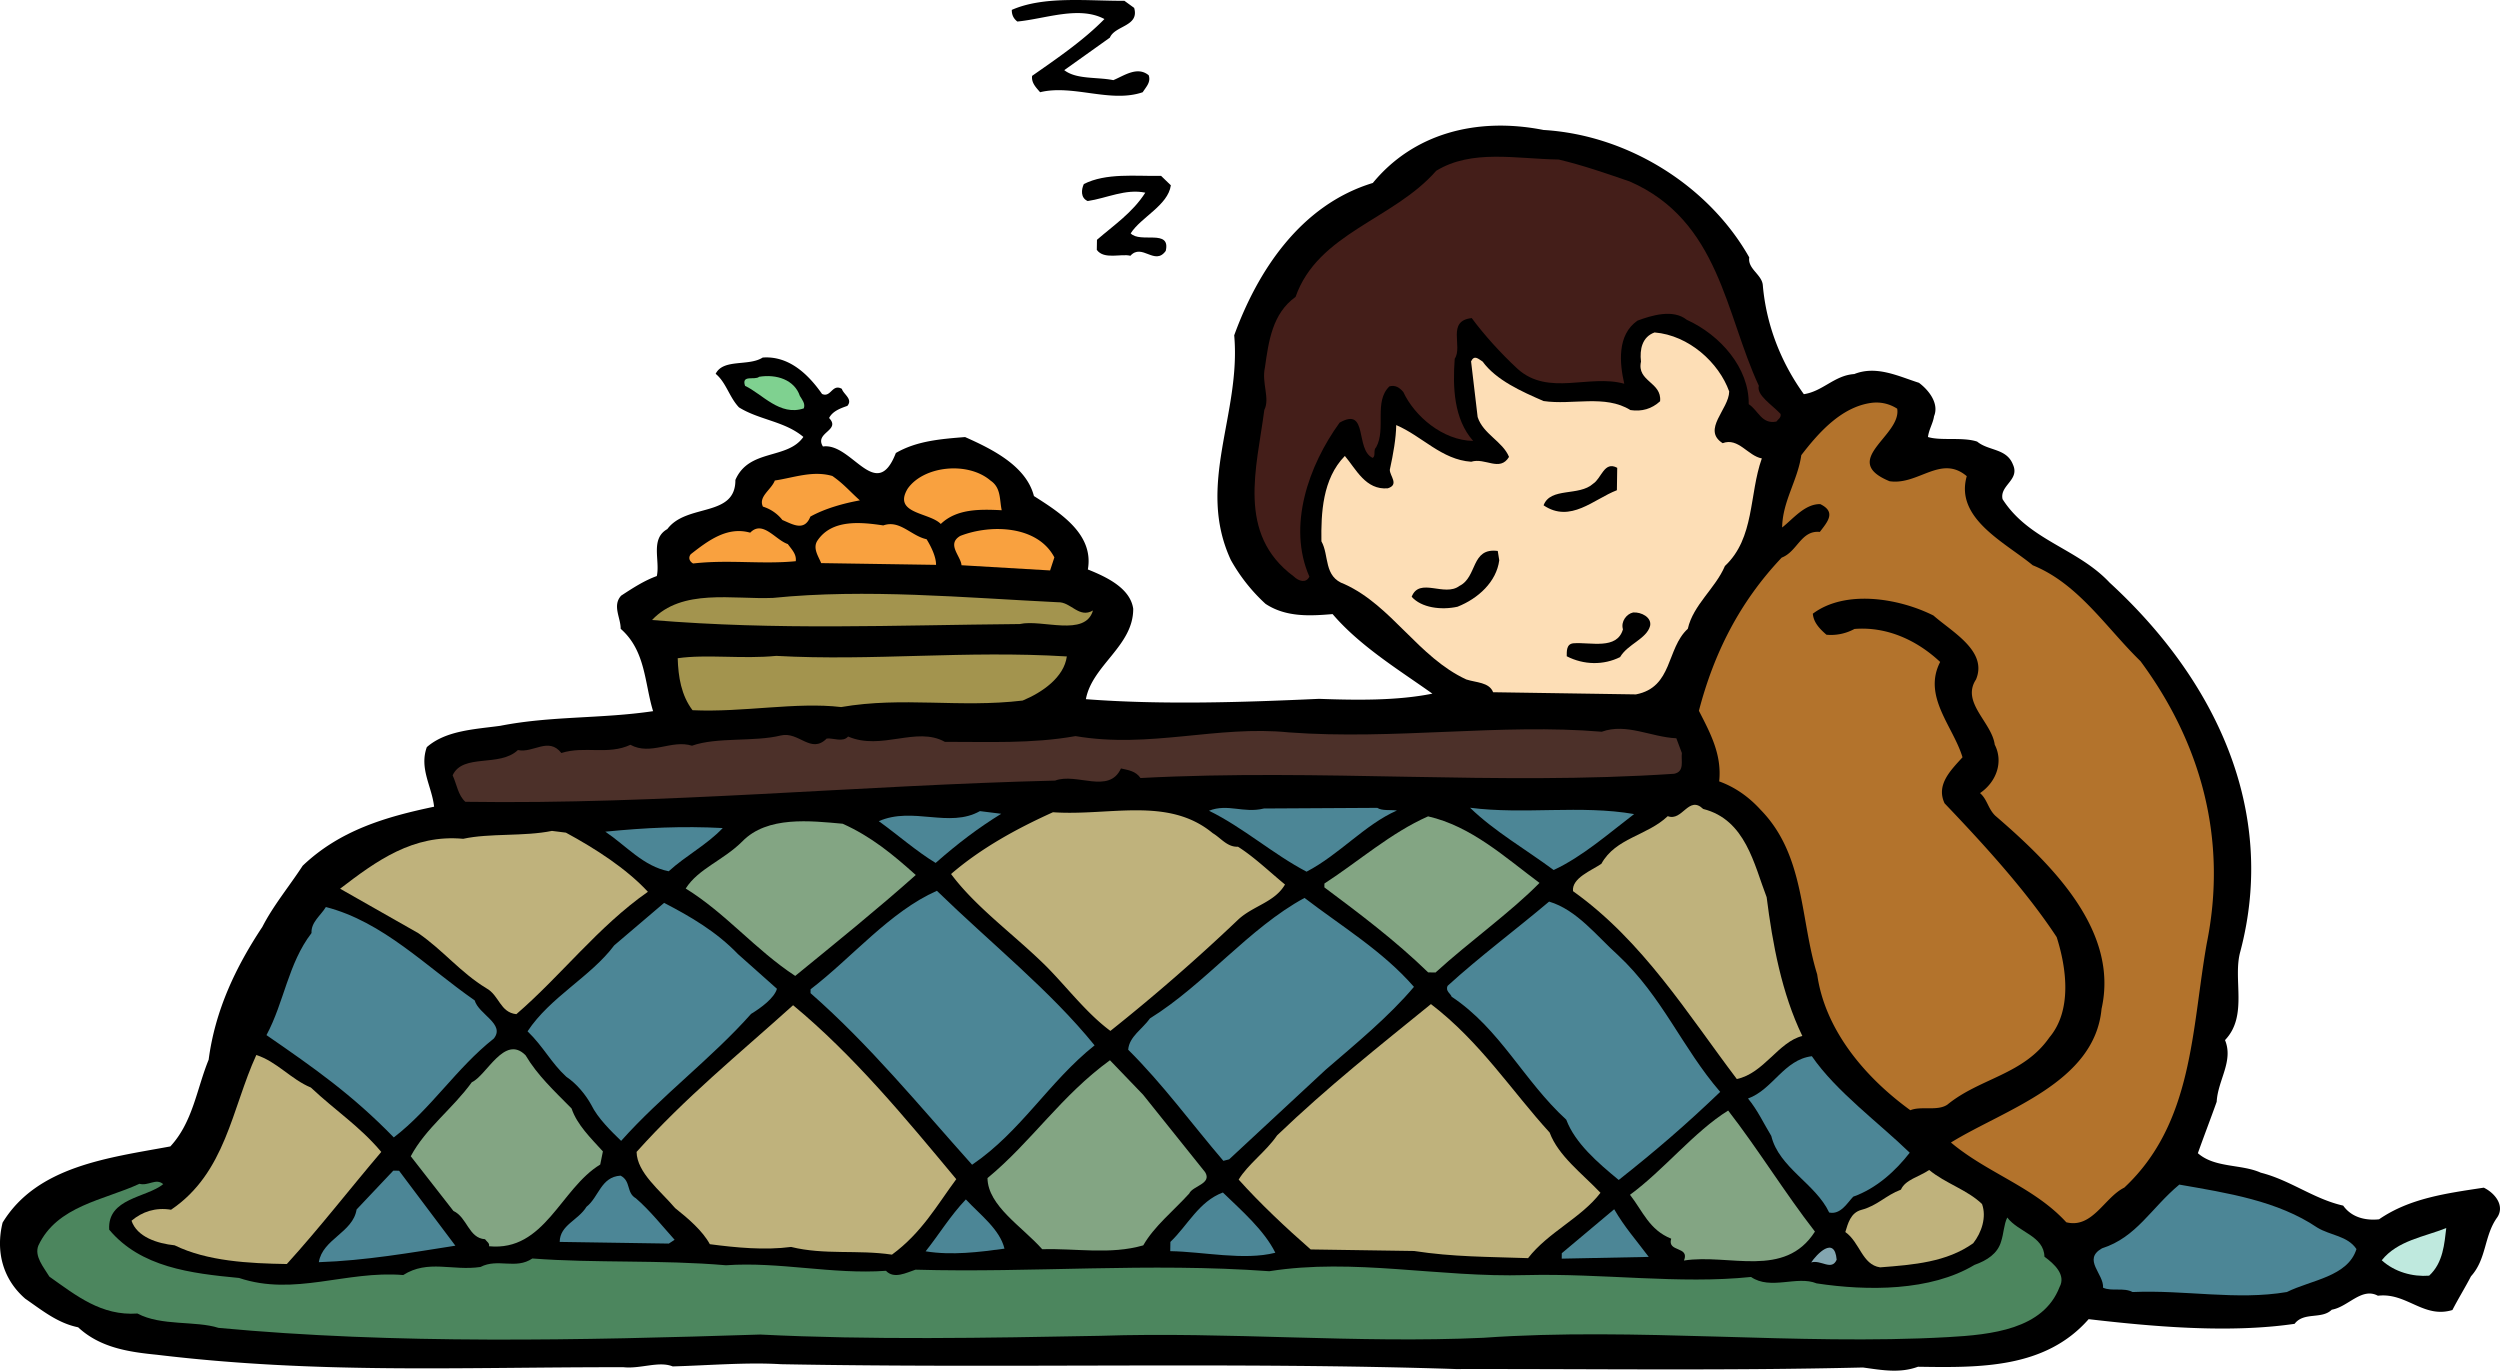 <svg xmlns="http://www.w3.org/2000/svg" width="234.6" height="128.624"><path d="M106.428.74c.512 1.746-1.797 1.64-2.278 2.793l-4.28 3.05c1.14.888 3.07.626 4.605.938 1.008-.418 2.254-1.34 3.32-.457.219.657-.246 1.086-.562 1.59-3.02 1.04-6.54-.754-9.63 0-.378-.441-.835-.886-.75-1.535 2.337-1.633 4.829-3.332 6.786-5.332-2.371-1.27-5.547-.016-8.172.234-.379-.293-.527-.656-.52-1.093 3.024-1.332 7.098-.832 10.567-.852l.914.664m57.722 23.418c-.167 1.082 1.211 1.61 1.274 2.629.328 3.773 1.738 7.273 3.848 10.203 1.777-.262 2.878-1.77 4.73-1.887 2.09-.835 4.156.211 6.074.82.989.74 1.895 1.985 1.414 3.137-.09.653-.48 1.227-.57 1.95 1.227.379 3.238-.024 4.617.43 1.063.886 2.762.62 3.356 2.152.672 1.46-1.262 1.941-.973 3.25 2.48 3.879 7.016 4.597 10.047 7.832 9.879 9.066 15.777 21.332 12.266 34.613-.735 2.598.753 6.027-1.438 8.316.816 1.97-.672 3.758-.781 5.786-.563 1.586-1.203 3.242-1.766 4.828 1.594 1.402 4.067 1.004 5.902 1.828 2.762.695 4.97 2.469 7.735 3.09.828 1.172 2.21 1.41 3.367 1.285 2.883-1.988 6.356-2.442 9.828-2.969 1.07.524 1.977 1.695 1.27 2.774-1.258 1.722-.985 3.898-2.473 5.543-.559 1.078-1.187 2.085-1.742 3.164-2.711.828-4.29-1.66-6.992-1.34-1.528-.82-2.79 1.047-4.332 1.312-.938.93-2.621.176-3.485 1.324-6.258.918-13.562.23-19.328-.437-4.078 4.648-10.238 4.555-16.015 4.465-1.704.629-3.395.312-5.165.07-12.867.309-25.496.121-38.207.145-20.632-.676-41.828-.055-63.312-.453-3.234-.196-6.781.113-10.172.207-1.3-.528-3.008.246-4.621.074-15.332-.016-28.59.656-43.816-1.172-2.614-.258-5.305-.66-7.356-2.574-1.918-.391-3.363-1.575-4.965-2.684-2.129-1.848-2.781-4.465-2.125-7.137 3.239-5.312 9.95-6.082 15.742-7.152 2.118-2.29 2.473-5.398 3.594-8.137.61-4.629 2.52-8.66 5.04-12.465 1.03-2.011 2.523-3.8 3.784-5.738 3.52-3.355 7.852-4.594 12.332-5.539-.199-1.887-1.41-3.574-.683-5.59 1.793-1.57 4.492-1.672 6.887-2 4.789-.941 9.484-.652 14.347-1.375-.808-2.62-.683-5.664-3.043-7.73.016-1.012-.812-2.184.051-3.114 1.086-.71 2.176-1.417 3.34-1.835.328-1.446-.64-3.489.988-4.407 1.809-2.437 6.41-1.062 6.387-4.613 1.277-2.953 4.883-1.883 6.379-4.035-1.75-1.477-4.137-1.586-6.043-2.774-.91-.957-1.2-2.336-2.188-3.148.715-1.441 3.094-.68 4.414-1.527 2.47-.18 4.29 1.586 5.57 3.418.844.375.942-1 1.86-.48.145.51 1.063.96.512 1.6-.617.212-1.39.489-1.711 1.137 1.137 1.176-1.406 1.356-.578 2.672 2.703-.394 5 5.367 6.843.61 1.946-1.13 4.184-1.313 6.497-1.496 2.523 1.125 5.734 2.699 6.46 5.535 2.442 1.558 5.649 3.566 5.06 6.89 1.683.676 3.98 1.727 4.257 3.688.023 3.48-3.856 5.305-4.441 8.484 7.078.543 14.707.297 21.875-.031 3.464.125 7.316.184 10.64-.488-3.125-2.223-6.789-4.453-9.363-7.465-2.16.184-4.395.297-6.3-.965a16.46 16.46 0 0 1-3.25-4.11c-3.286-7.077.976-13.679.315-21.085 2.172-5.98 6.196-12.227 13.008-14.297 3.766-4.582 9.645-6.23 16.02-4.973 8.004.48 15.555 5.309 19.305 11.961"/><path fill="#441e19" d="M146.268 14.97c2.3.544 4.449 1.301 6.668 2.06 8.418 3.679 8.98 12.456 12.113 19.171-.246.867 1.207 1.758 2.039 2.64.074.364-.238.505-.395.72-1.39.269-1.68-1.04-2.593-1.633.05-3.407-2.676-6.493-5.813-7.918-1.293-1.035-3.308-.41-4.625.078-1.945 1.344-1.676 4.031-1.242 5.922-3.3-.918-7.105 1.199-9.996-1.383-1.594-1.473-3.184-3.238-4.316-4.777-2.391.253-.813 2.667-1.598 3.816-.195 2.68-.086 5.652 1.73 7.71-2.851-.042-5.511-2.331-6.554-4.593-.38-.441-.762-.664-1.301-.527-1.488 1.426-.293 3.98-1.242 5.707-.313.285-.012.797-.325 1.008-1.683-.75-.39-4.86-3.109-3.309-2.91 4.016-4.922 9.711-2.836 14.453-.32.649-1.008.422-1.465-.02-5.406-3.995-3.465-10.202-2.765-15.624.554-1.082-.27-2.543.058-3.985.348-2.46.696-5.066 2.875-6.625 2.094-5.984 9.2-7.254 13.196-11.832 3.347-2.05 7.492-1.117 11.496-1.058"/><path d="M109.873 17.389c-.262 1.882-2.82 3.004-3.77 4.511.91.953 3.782-.449 3.29 1.645-1.024 1.433-2.223-.758-3.317.457-.847-.23-2.472.394-3.152-.555l.016-.945c1.558-1.352 3.351-2.555 4.535-4.422-1.844-.39-3.63.523-5.407.785-.687-.3-.597-1.094-.359-1.597 2.094-1.055 4.785-.727 7.25-.762l.914.883"/><path fill="#fddeb6" d="M162.268 36.74c-.024 1.668-2.598 3.582-.614 4.848 1.473-.559 2.371 1.195 3.676 1.43-1.207 3.39-.652 7.457-3.465 10.097-.879 2.086-2.984 3.649-3.48 5.89-2.031 1.852-1.39 5.485-4.867 6.157l-13.403-.203c-.37-.95-1.601-.895-2.523-1.2-4.512-2.093-6.98-6.917-11.418-8.94-1.992-.684-1.422-2.704-2.172-4.02-.039-2.61.09-5.867 2.2-8.012 1.058 1.25 1.956 3.219 4.034 3.035 1.086-.347.176-1.16.184-1.738.332-1.52.582-2.961.602-4.195 2.449 1.05 4.265 3.254 7.035 3.441 1.316-.414 2.68.98 3.55-.453-.593-1.457-2.433-2.14-2.945-3.742l-.617-5.227c.316-.648.7-.207 1.078.016 1.285 1.758 3.656 2.812 5.723 3.71 2.691.403 5.785-.636 8.152.848 1.074.16 2.004-.113 2.785-.828.18-1.808-2.207-1.844-1.793-3.722-.136-1.16.114-2.317 1.274-2.735 3.23.266 6.043 2.848 7.004 5.543"/><path fill="#7fd190" d="M75.06 37.158c.227.363.532.73.368 1.164-2.246.762-3.906-1.363-5.512-2.113-.371-1.094.93-.496 1.32-.852 1.622-.265 3.309.27 3.825 1.801"/><path fill="#b3732c" d="M178.033 38.353c.426 2.543-5.465 4.848-.718 6.805 2.691.402 4.816-2.535 7.246-.473-1.137 3.973 3.605 6.22 6.191 8.36 4.29 1.73 6.922 5.902 10.11 8.996 5.585 7.547 8.222 16.578 6.222 26.477-1.434 8.093-1.258 16.867-7.742 22.93-1.863.913-2.988 3.866-5.442 3.25-3.03-3.31-7.402-4.606-10.824-7.485 5.055-3.113 13.489-5.594 14.133-12.543 1.649-7.293-4.574-13.477-9.973-18.125-.683-.66-.746-1.531-1.43-2.121 1.555-1.063 2.204-2.938 1.38-4.547-.278-2.106-3.176-3.961-1.758-6.113 1.12-2.664-2.242-4.457-3.992-6.004-3.286-1.645-8.282-2.446-11.32-.172.066.797.597 1.387 1.28 1.976a4.608 4.608 0 0 0 2.626-.543c3.011-.242 5.84 1.032 8.043 3.098-1.668 3.234 1.218 6.031 2.097 8.945-1.097 1.215-2.504 2.57-1.683 4.32 3.867 4.048 7.73 8.31 10.52 12.555.952 2.989 1.433 6.907-.684 9.414-2.442 3.512-6.528 3.813-9.57 6.305-.934.637-2.47.106-3.477.527-4.493-3.257-8.047-7.734-8.743-12.746-1.613-5.168-1.136-11.18-5.308-15.445-1.137-1.25-2.434-2.14-3.89-2.668.269-2.531-.856-4.578-1.903-6.625 1.39-5.34 3.777-10.16 7.77-14.375 1.472-.558 1.808-2.582 3.578-2.41.707-.934 1.57-1.863.039-2.61-1.461-.023-2.563 1.41-3.575 2.192.036-2.465 1.454-4.398 1.797-6.785 1.649-2.149 3.766-4.508 6.543-4.903.93-.128 1.77.102 2.457.543"/><path d="M151.729 46.002c-2.172.836-4.364 3.121-6.88 1.418.645-1.73 3.325-.82 4.653-2.031.781-.496 1.035-2.16 2.258-1.489l-.031 2.102"/><path fill="#f9a13f" d="M92.967 45.111c.992.668.82 1.824 1.035 2.77-2.078-.106-4.234-.137-5.719 1.289-1.062-1.102-4.53-.938-3.11-3.309 1.497-2.152 5.665-2.593 7.794-.75M80.69 46.955c-1.47.266-3.247.746-4.645 1.523-.562 1.442-1.703.7-2.625.32a3.725 3.725 0 0 0-1.828-1.257c-.45-.95.793-1.582 1.117-2.45 1.774-.261 3.555-.96 5.399-.425 1.066.742 1.593 1.402 2.582 2.289m6.261 3.645c.45.73.899 1.68.887 2.406l-10.781-.164c-.223-.582-.824-1.39-.352-2.106 1.34-2.011 4.031-1.754 6.184-1.43 1.547-.554 2.605.981 4.062 1.294m11.992 1.703-.402 1.226-8.312-.488c-.067-.871-1.434-1.98-.114-2.754 2.868-1.117 7.254-.98 8.828 2.016m-24.269.359c-3.164.313-6.316-.168-9.633.215-.383-.223-.453-.586-.219-.871 1.637-1.281 3.43-2.633 5.578-2.02 1.172-1.215 2.375.688 3.528 1.067.375.515.832.957.746 1.61"/><path d="M140.69 52.576c-.262 2.024-1.98 3.594-3.918 4.36-1.547.34-3.391.093-4.301-.934.722-1.875 3.082.047 4.484-1.02 1.707-.843 1.055-3.609 3.594-3.28l.14.874"/><path fill="#a3944e" d="M99.264 56.514c1.234-.055 1.98 1.55 3.3.773-.73 2.523-4.789.797-6.874 1.273-12.02.106-22.657.598-34.504-.378 2.82-3 7.578-1.914 11.355-2.075 8.719-.882 17.945-.02 26.723.407"/><path d="M154.846 58.732c-.324 1.227-2.106 1.707-2.817 2.93-1.55.773-3.402.746-5.007-.078.008-.434-.059-1.16.636-1.219 1.617-.12 4.075.64 4.64-1.308-.218-.727.333-1.446.95-1.582.77-.059 1.766.46 1.598 1.257"/><path fill="#a3944e" d="M100.111 61.6c-.261 1.953-2.285 3.37-4.144 4.14-5.945.707-11.242-.39-17.035.61-4.227-.497-9.172.515-13.946.296-1.058-1.394-1.34-3.136-1.39-4.878 2.703-.391 6.082.093 9.246-.22 9.082.5 17.726-.53 27.27.052"/><path fill="#4c3029" d="M157.826 70.666c-.09.723.282 1.742-.726 1.945-16.73 1.121-33.04-.5-50.075.399-.453-.66-1.144-.742-1.835-.899-1.114 2.45-4.165.375-6.18 1.14-18.496.446-36.934 2.267-55.34 1.99-.684-.595-.82-1.684-1.195-2.485.957-2.086 4.402-.73 6.125-2.371 1.457.312 2.867-1.262 4.078.277 2.164-.691 4.387.215 6.48-.77 1.91 1.043 3.86-.519 5.778.086 2.324-.832 5.859-.343 8.332-.96 1.703-.407 2.824 1.785 4.312.285.613-.063 1.531.382 2.004-.188 3.137 1.352 6.41-.988 9.082.5 4.008-.012 8.164.195 12.258-.539 6.992 1.191 13.262-1.031 20.031-.348 9.848.73 19.887-.859 29.352-.062 2.324-.836 4.613.504 7 .613l.52 1.387"/><path fill="#bfb27c" d="M165.783 84.193c.551 4.356 1.407 9.008 3.348 13.024-2.242.547-3.598 3.496-6.148 4.039-4.606-6.086-8.817-12.961-15.372-17.63-.132-1.233 1.727-1.929 2.66-2.566 1.348-2.445 4.278-2.617 6.231-4.472 1.379.527 1.957-2 3.324-.676 3.989 1.004 4.774 5.219 5.957 8.281"/><path fill="#4c8696" d="M153.346 76.393c-2.336 1.777-4.836 3.988-7.551 5.25-2.59-1.922-5.57-3.637-7.844-5.844 5.07.656 10.403-.278 15.395.594m-22.258-.336c-3.023 1.332-5.375 4.12-8.48 5.742-3.137-1.64-5.946-4.149-9.157-5.719 1.782-.7 3.23.266 5.16-.21l10.633-.06c.457.297 1.23.165 1.844.247"/><path fill="#bfb27c" d="M116.17 79.455c1.527.965 2.969 2.363 4.414 3.547-.95 1.652-2.957 1.984-4.363 3.266A179.916 179.916 0 0 1 104.2 96.74c-2.21-1.629-4.097-4.12-5.996-6.035-2.957-2.941-6.617-5.535-8.957-8.687 2.809-2.422 6.149-4.254 9.563-5.797 5.308.367 10.808-1.504 14.992 1.964.762.446 1.367 1.325 2.367 1.27"/><path fill="#83a583" d="M144.467 82.853c-2.738 2.786-6.555 5.485-9.758 8.407l-.691-.012c-3.114-3.02-6.465-5.531-9.739-7.977l.004-.359c3.27-2.125 6.235-4.762 9.727-6.305 4.066.934 7.18 3.809 10.457 6.246"/><path fill="#4c8696" d="M93.955 76.365c-2.176 1.344-4.047 2.762-6.156 4.613-1.832-1.113-3.578-2.66-5.332-3.918 3.18-1.402 6.617.68 9.488-.945l2 .25"/><path fill="#83a583" d="M85.936 82.111c-3.516 3.137-7.649 6.48-11.313 9.469-3.738-2.45-6.535-5.898-10.277-8.2 1.183-1.866 3.508-2.628 5.304-4.413 2.348-2.43 6.426-1.934 9.426-1.668 2.676 1.199 4.73 2.898 6.86 4.812"/><path fill="#4c8696" d="M67.822 77.705c-1.488 1.574-3.43 2.559-5.07 4.055-2.379-.469-3.969-2.38-5.95-3.715 3.778-.375 7.247-.54 11.02-.34"/><path fill="#bfb27c" d="M53.104 78.135c2.75 1.492 5.648 3.347 7.695 5.55-4.672 3.266-8.129 7.852-12.344 11.485-1.539-.168-1.594-1.762-2.816-2.434-2.442-1.488-4.028-3.539-6.39-5.172l-7.333-4.168c3.43-2.632 6.856-5.117 11.55-4.683 2.474-.543 5.704-.203 8.329-.742l1.309.164"/><path fill="#4c8696" d="M87.916 83.592c5.16 5.008 10.64 9.367 14.8 14.504-4.288 3.414-6.901 8.086-11.495 11.203-4.996-5.582-9.61-11.235-15.16-16.102l.004-.363c3.898-2.984 7.43-7.281 11.851-9.242m44.77 9.015c-2.352 2.79-5.473 5.352-8.282 7.774l-9.062 8.414-.543.137c-2.953-3.454-5.668-7.188-8.93-10.426.094-1.23 1.336-1.938 2.047-2.942 5.133-3.183 9.297-8.484 14.5-11.304 3.578 2.738 7.317 4.968 10.27 8.347m19.152-2.972c4.176 3.906 6.027 8.715 9.586 12.828-3.203 3.07-6.012 5.492-9.524 8.265-1.976-1.625-4.105-3.468-4.921-5.656-4.024-3.687-6.188-8.5-10.762-11.543-.074-.289-.61-.515-.371-1.02 2.969-2.71 6.398-5.265 9.52-7.902 2.605.766 4.495 3.258 6.472 5.028M69.26 89.54l3.648 3.247c-.242.867-1.492 1.79-2.425 2.356-3.68 4.148-8.434 7.699-12.196 11.917-.91-.882-2.203-2.136-2.8-3.375-.524-.949-1.356-1.98-2.348-2.644-1.442-1.328-2.114-2.79-3.633-4.262 2.129-3.226 5.934-5.125 8.133-8.066l4.683-3.988c2.446 1.27 4.891 2.683 6.938 4.816m-24.715 4.336c.367 1.312 2.895 2.219 1.793 3.582-3.508 2.77-5.875 6.578-9.383 9.277-3.945-4.047-7.449-6.492-11.949-9.601 1.664-3.094 2.027-6.711 4.227-9.578-.06-1.016.875-1.653 1.347-2.442 5.371 1.387 9.39 5.578 13.965 8.762"/><path fill="#bfb27c" d="M134.28 94.225c4.644 3.55 7.581 8.16 11.14 12.054.816 2.188 3.023 3.817 4.77 5.653-1.809 2.367-4.91 3.695-6.797 6.132-3.77-.132-7.008-.105-10.696-.671l-9.703-.145c-2.281-1.992-4.789-4.352-6.758-6.555.868-1.437 2.582-2.644 3.606-4.148 4.77-4.567 9.445-8.266 14.437-12.32m-44.543 16.429c-1.808 2.438-3.23 5.024-6.035 7.082-3.23-.48-6.32.051-9.465-.722-2.472.324-5.164.066-7.625-.258-.671-1.246-2.043-2.426-3.257-3.387-1.438-1.687-3.57-3.316-3.618-5.273 4.622-5.149 9.38-8.989 14.688-13.766 5.707 4.727 10.547 10.598 15.312 16.324"/><path fill="#4c8696" d="M179.21 108.17c-1.337 1.719-3.134 3.36-5.302 4.125-.547.57-1.183 1.719-2.258 1.488-1.265-2.703-4.71-4.203-5.433-7.187-.754-1.243-1.277-2.41-2.184-3.512 2.325-.836 3.367-3.645 5.992-3.969 2.262 3.297 6.301 6.258 9.184 9.055"/><path fill="#83a583" d="M53.635 104.018c.515 1.53 1.805 2.78 2.941 4.03l-.25 1.231c-3.73 2.262-5.207 8.184-10.437 7.668.082-.289-.223-.437-.375-.66-1.54-.094-1.664-2.05-2.965-2.652l-4.004-5.133c1.426-2.66 3.918-4.438 5.73-6.945 1.395-.633 3.07-4.52 5.043-2.532 1.125 1.899 2.723 3.375 4.317 4.993m53.633-1.29 5.82 7.266c.676 1.098-1.176 1.285-1.492 2.008-1.488 1.64-3.281 3.062-4.313 4.863-3.093.895-6.32.266-9.48.363-1.89-2.132-5.098-4.066-5.137-6.675 4.137-3.414 6.899-7.723 11.492-11.059l3.11 3.234"/><path fill="#bfb27c" d="M29.17 102.053c2.352 2.21 4.566 3.62 6.61 6.043-2.981 3.507-5.81 7.16-8.864 10.52-3.543-.056-7.473-.259-10.527-1.755-1.617-.168-3.531-.777-4.047-2.308 1.012-.852 2.25-1.27 3.71-1.032 5.138-3.472 5.692-9.48 8-14.52 1.919.61 3.278 2.298 5.118 3.052"/><path fill="#83a583" d="M170.315 115.572c-2.84 4.45-8.043 2.055-12.29 2.715.563-1.371-1.605-.75-1.199-2.05-2.07-.829-2.66-2.575-3.867-4.118 3.191-2.34 6.02-5.922 9.211-7.906 2.793 3.597 5.348 7.765 8.145 11.36"/><path fill="#bfb27c" d="M185.994 112.986c.442 1.235-.043 2.68-.828 3.68-2.492 1.773-5.578 2.02-8.738 2.262-1.692-.246-1.89-2.348-3.262-3.313.242-.793.488-1.805 1.496-2.078 1.543-.41 2.254-1.344 3.723-1.902.402-.934 1.715-1.203 2.648-1.844 1.52 1.258 3.594 1.867 4.961 3.195"/><path fill="#4c8696" d="M217.463 115.201c1.223.742 2.84.766 3.668 2.012-.809 2.597-4.281 2.906-6.531 4.031-4.711.8-9.547-.215-14.48 0-.845-.45-1.927-.031-2.77-.406.097-1.3-1.961-2.637-.098-3.695 3.25-1.04 4.602-3.774 7.254-5.981 4.535.793 9.223 1.516 12.957 4.04m-174.73 1.694c-4.247.664-8.418 1.399-12.813 1.547.34-2.168 3.203-2.777 3.543-4.945l3.445-3.645.54.008 5.285 7.036m16.937-4.45c1.293 1.106 2.578 2.719 3.637 3.895l-.543.355-10.242-.156c.023-1.594 1.722-2.004 2.515-3.297 1.168-.922 1.348-2.809 3.2-2.922.996.52.515 1.602 1.433 2.125m55.086-.543c1.746 1.692 3.875 3.535 4.922 5.653-2.942.753-6.781-.102-9.86-.149l.012-.867c1.64-1.57 2.68-3.8 4.926-4.637"/><path fill="#4c865e" d="M15.318 111.12c-1.558 1.28-5.257 1.296-5.07 4.273 2.95 3.523 7.64 4.101 12.18 4.53 5.21 1.747 10.023-.714 15.41-.273 2.332-1.484 4.625-.363 7.25-.757 1.633-.848 3.309.265 4.867-.797 5.926.453 12.016.109 18.168.636 5.012-.355 10.004.88 15.016.52.758.808 1.922.172 2.773-.106 10.934.313 21.809-.683 33.2.145 7.953-1.258 15.859.602 24.105.363 7.164-.18 14.39.871 21.101.176 1.832 1.262 4.317-.152 6.153.602 4.765.722 10.699.742 14.816-1.735 1.164-.414 2.176-1.054 2.5-2.207.242-.722.254-1.59.574-2.238 1.059 1.394 3.442 1.719 3.489 3.676.914.668 2.05 1.699 1.418 2.851-1.524 3.961-6.383 4.469-10.47 4.696-14.187.796-29.257-.954-43.6.062-11.794.547-24.024-.582-35.973-.184-10.785.2-21.496.399-31.887-.12-16.879.538-34.215.93-50.832-.626-2.145-.687-5.387-.156-7.606-1.347-3.39.238-5.75-1.684-8.265-3.461-.527-.875-1.434-1.906-1.035-2.914 1.75-3.742 6.152-4.254 9.484-5.797.844.226 1.55-.559 2.234.031"/><path fill="#4c8696" d="M94.26 117.174c-2.39.324-4.938.648-7.399.25 1.258-1.578 2.286-3.301 3.774-4.871 1.289 1.394 3.191 2.8 3.625 4.62m60.457.774-8.164.164.004-.508 4.918-4.128c.976 1.683 2.035 2.859 3.242 4.472"/><path fill="#bfe9de" d="M229.557 115.24c-.176 1.445-.282 3.258-1.606 4.469-1.543.121-3.234-.34-4.449-1.445 1.492-1.86 3.965-2.188 6.055-3.024"/><path fill="#83a6b0" d="M172.354 118.213c-.477 1.078-1.461-.024-2.391.254.473-.719 2.195-2.578 2.39-.254"/></svg>
